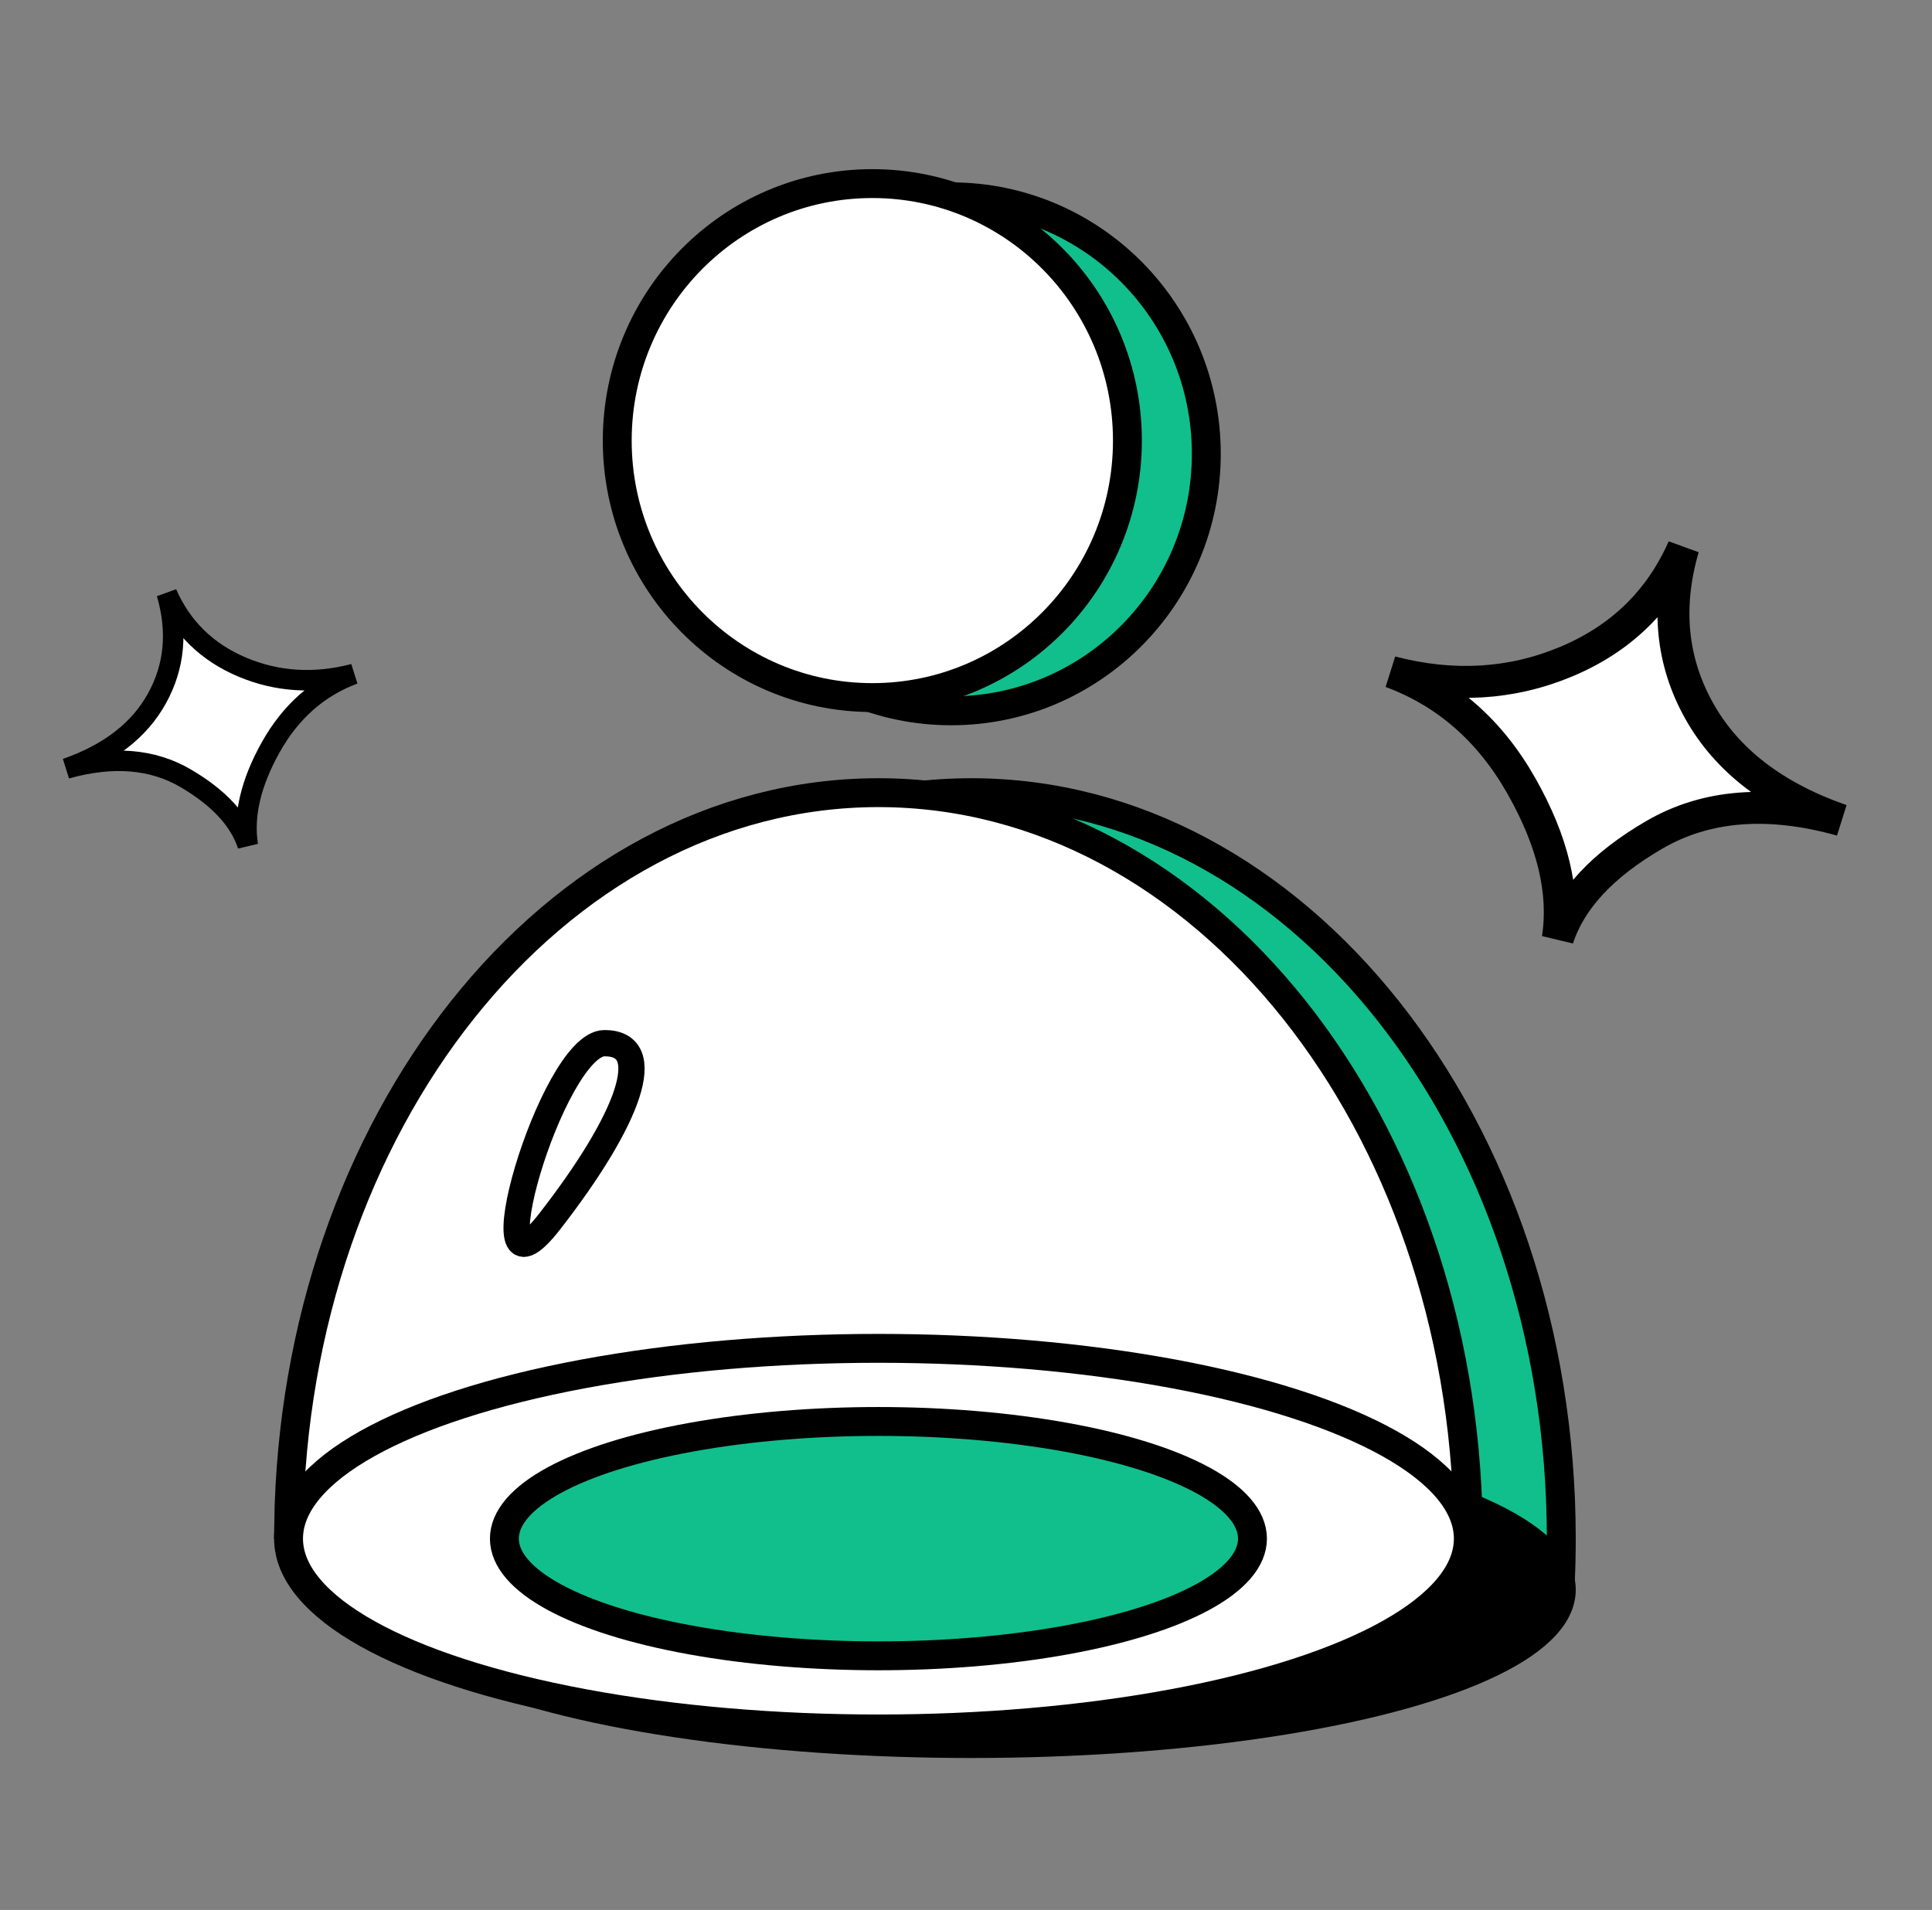 <?xml version="1.0" encoding="UTF-8"?>
<svg width="89px" height="88px" viewBox="0 0 89 88" version="1.1" xmlns="http://www.w3.org/2000/svg" xmlns:xlink="http://www.w3.org/1999/xlink">
    <rect x="0" y="0" width="89" height="88" fill="#808080" stroke="none"/>
    <title>编组 25</title>
    <g id="页面-2" stroke="none" stroke-width="1" fill="none" fill-rule="evenodd">
        <g id="交易员排行榜" transform="translate(-672, -2031)">
            <g id="编组-13备份-11" transform="translate(604, 2001)">
                <g id="编组-25" transform="translate(68, 30)">
                    <rect id="矩形" fill="#D8D8D8" opacity="0" x="0" y="0" width="88" height="88"></rect>
                    <g id="编组-17" transform="translate(0.998, 7.794)" stroke="#000000">
                        <g id="编组-4" transform="translate(0, 0.001)" fill="#FFFFFF" stroke-width="0.944">
                            <path d="M8.777,19.224 C8.657,21.049 7.965,22.513 6.7,23.616 C5.435,24.72 3.756,25.257 1.665,25.228 C3.883,25.399 5.556,26.168 6.685,27.533 C7.814,28.899 8.357,30.194 8.314,31.416 C8.579,30.053 9.426,28.756 10.853,27.526 C12.28,26.296 13.865,25.675 15.606,25.663 C13.737,25.484 12.16,24.797 10.875,23.601 C9.59,22.405 8.89,20.946 8.777,19.224 Z" id="路径-3备份-2" transform="translate(8.635, 25.32) rotate(-20) translate(-8.635, -25.32) "></path>
                        </g>
                        <path d="M73.743,16.95 C73.556,19.778 72.472,22.047 70.492,23.758 C68.512,25.469 65.885,26.301 62.611,26.256 C66.083,26.521 68.703,27.713 70.47,29.83 C72.237,31.947 73.087,33.953 73.019,35.848 C73.434,33.735 74.759,31.725 76.993,29.818 C79.227,27.911 81.707,26.949 84.432,26.93 C81.507,26.653 79.039,25.588 77.027,23.734 C75.016,21.881 73.921,19.619 73.743,16.95 Z" id="路径-3备份-2" stroke-width="1.472" fill="#FFFFFF" transform="translate(73.522, 26.399) scale(-1, 1) rotate(-20) translate(-73.522, -26.399) "></path>
                        <g id="编组-17备份" transform="translate(41.61, 50.634) scale(1, -1) translate(-41.61, -50.634) translate(11.629, 28.062)" stroke-width="1.331">
                            <g id="编组-4">
                                <path d="M59.25,8.076 C59.281,8.748 59.296,9.425 59.296,10.107 C59.296,19.618 56.241,28.233 51.287,34.468 C46.382,40.64 39.613,44.478 32.122,44.478 C24.632,44.478 17.863,40.64 12.958,34.468 C8.004,28.233 4.948,19.618 4.948,10.107 C4.948,9.425 4.964,8.748 4.995,8.076 Z" id="形状结合" fill="#11BF8C"></path>
                                <ellipse id="椭圆形" fill="#000000" cx="32.122" cy="7.749" rx="27.174" ry="7.083"></ellipse>
                                <path d="M55.008,10.772 C54.869,20.02 51.842,28.379 47.004,34.468 C42.099,40.64 35.33,44.478 27.839,44.478 C20.349,44.478 13.58,40.64 8.675,34.468 C3.837,28.379 0.809,20.02 0.67,10.772 Z" id="形状结合" fill="#FFFFFF"></path>
                            </g>
                            <ellipse id="椭圆形" fill="#FFFFFF" cx="27.839" cy="10.107" rx="27.174" ry="8.768"></ellipse>
                            <ellipse id="椭圆形" fill="#11BF8C" cx="27.839" cy="10.107" rx="17.231" ry="5.399"></ellipse>
                        </g>
                        <ellipse id="椭圆形" stroke-width="1.331" fill="#11BF8C" cx="42.821" cy="13.116" rx="11.751" ry="11.841"></ellipse>
                        <ellipse id="椭圆形" stroke-width="1.331" fill="#FFFFFF" cx="39.187" cy="12.506" rx="11.751" ry="11.841"></ellipse>
                        <path d="M26.851,40.27 C24.418,40.27 20.672,53.188 24.327,48.482 C27.982,43.776 29.284,40.27 26.851,40.27 Z" id="路径-12" stroke-width="1.21"></path>
                    </g>
                </g>
            </g>
        </g>
    </g>
</svg>